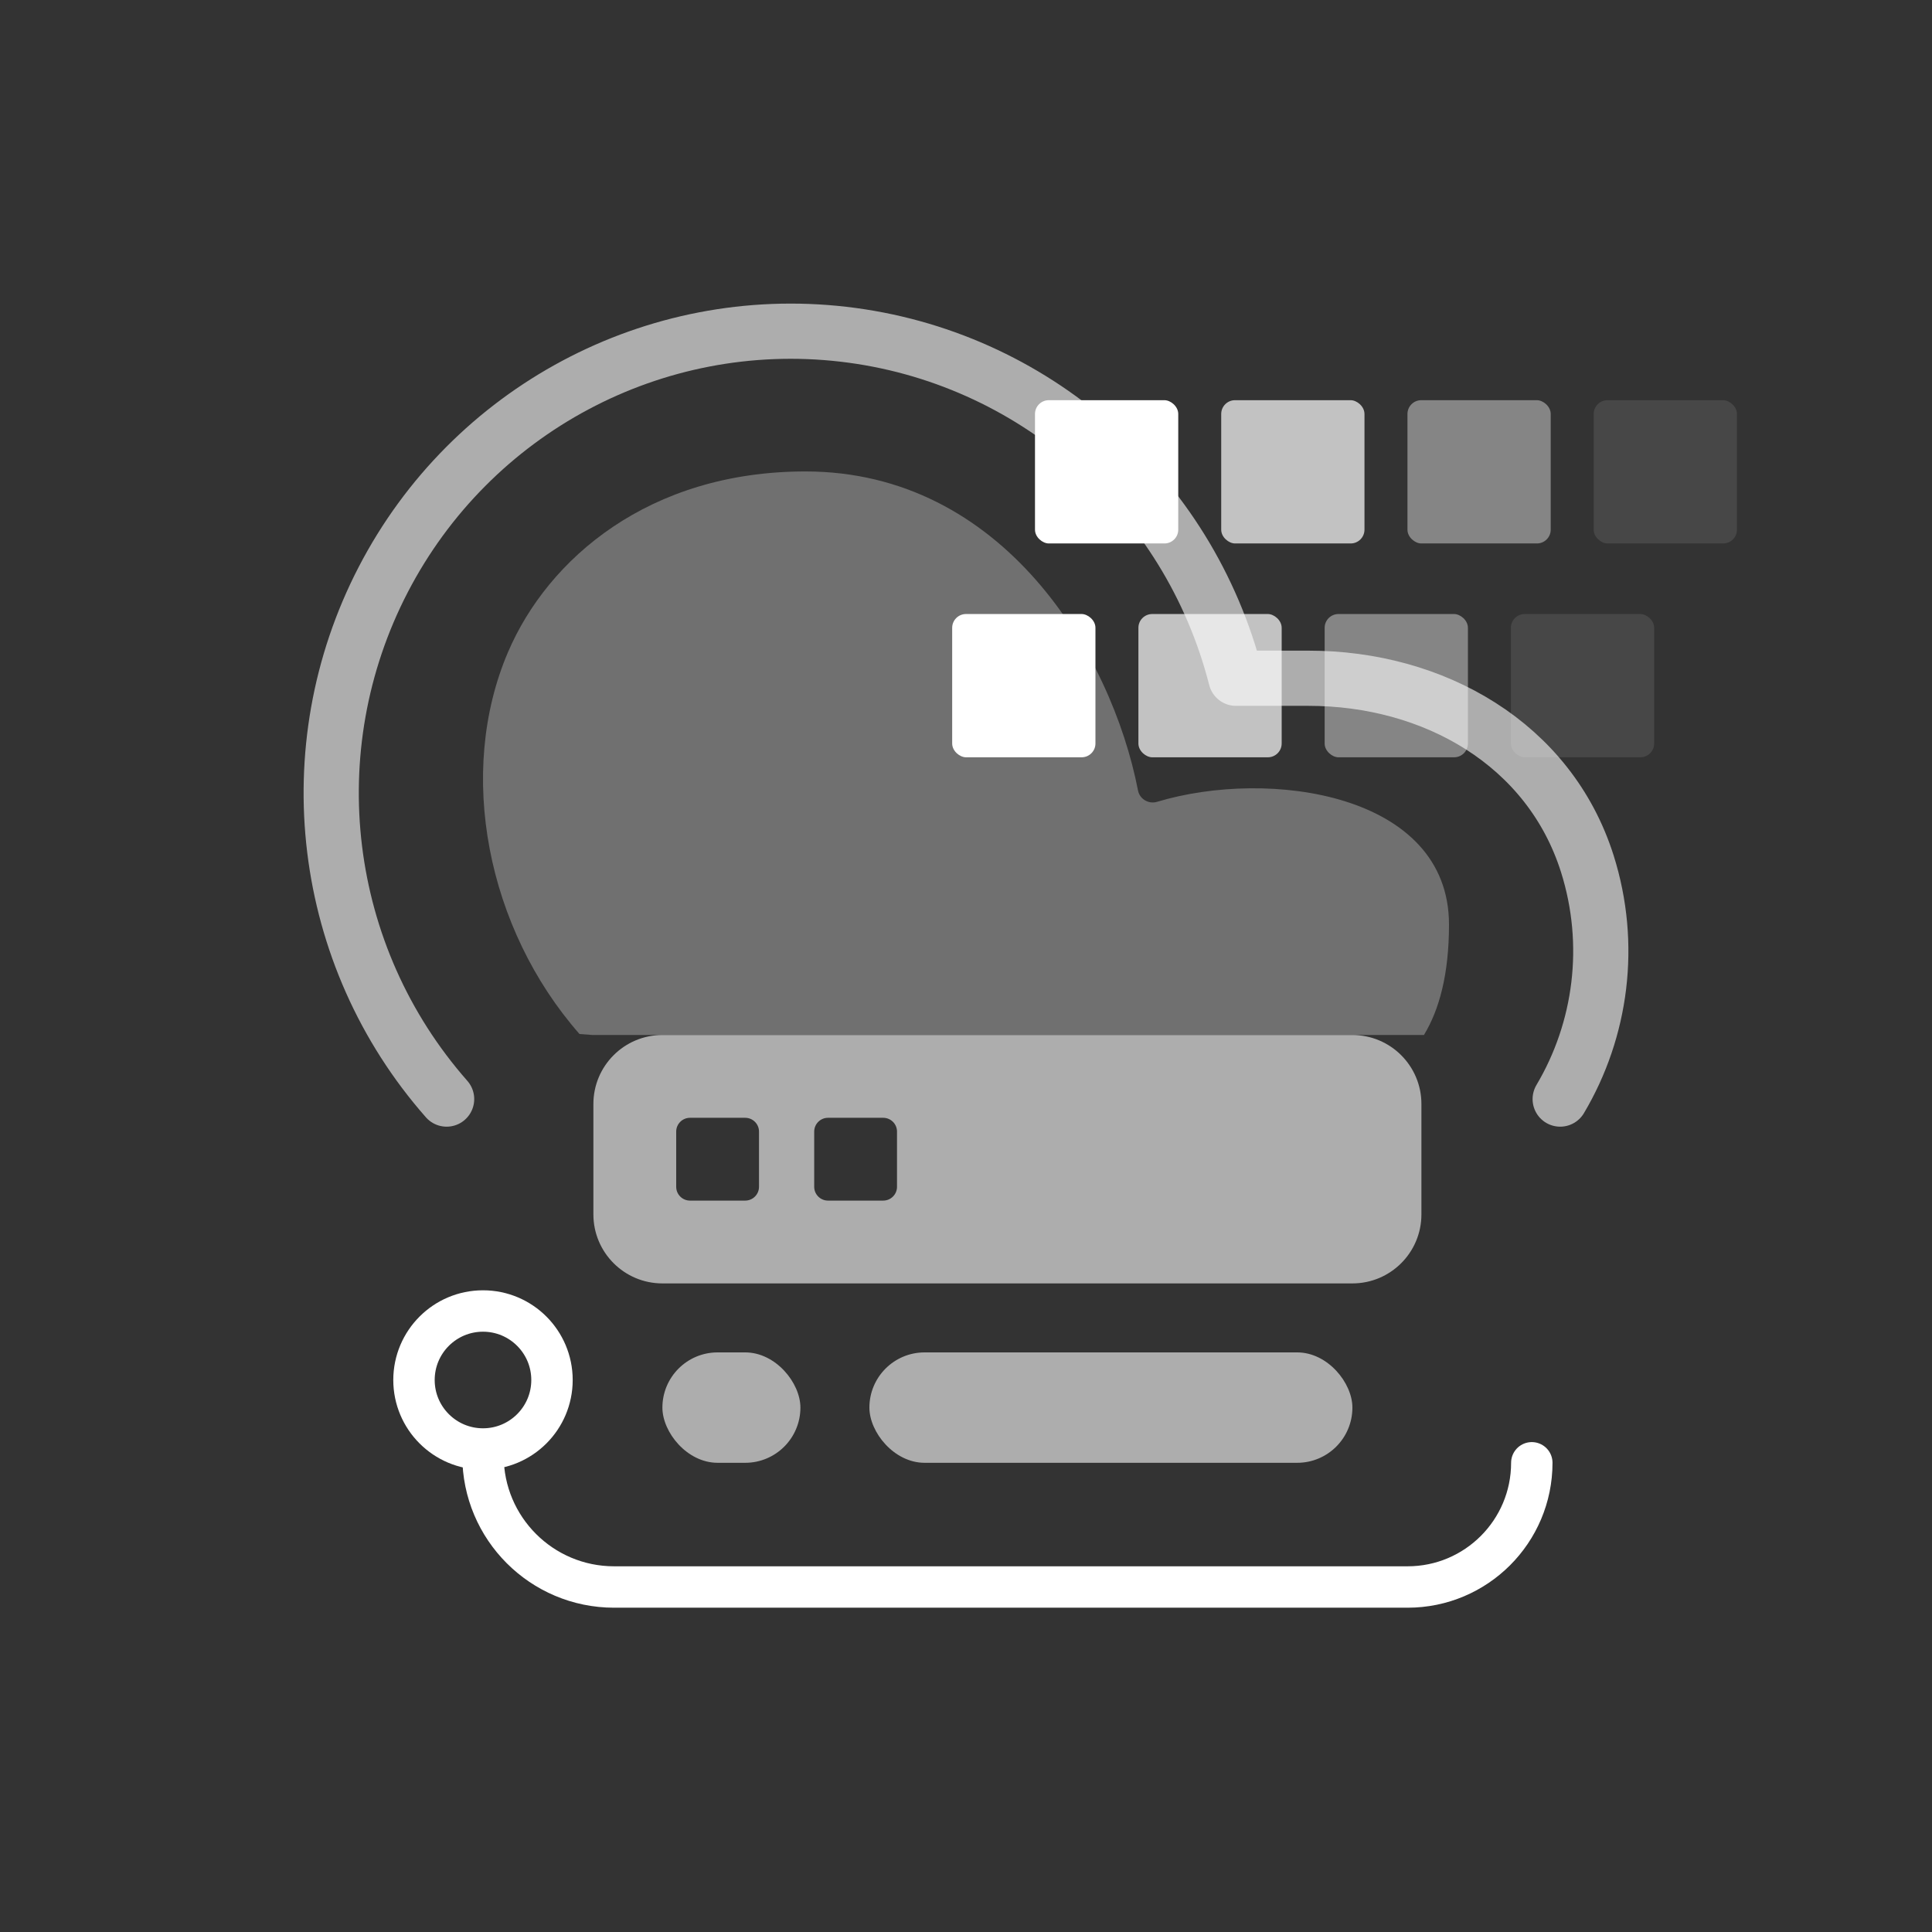 <svg width="100" height="100" viewBox="0 0 100 100" fill="none" xmlns="http://www.w3.org/2000/svg">
<rect x="0" y="0" width="100" height="100" fill="#333333" stroke="none"/>
<path d="M30.664 53.571H73.703C74.489 52.28 75 50.443 75 47.857C75 41.053 65.676 39.758 59.89 41.502C59.454 41.634 58.99 41.362 58.903 40.915C57.529 33.84 51.895 24.402 41.689 24.402C33.586 24.402 28.364 28.928 26.3 33.741C23.616 40 25.205 48.066 29.994 53.52L30.664 53.571Z" fill="white" fill-opacity="0.3"/>
<path d="M23.117 56.888C16.587 49.472 15.282 38.779 19.837 29.998C24.392 21.217 33.864 16.168 43.653 17.3C53.443 18.433 61.524 25.515 63.973 35.106H67.719C74.205 35.101 80.203 38.505 82.162 44.717C83.475 48.883 82.885 53.3 80.755 56.888" stroke="white" stroke-opacity="0.6" stroke-width="2.857" stroke-linecap="round" stroke-linejoin="round"/>
<path fill-rule="evenodd" clip-rule="evenodd" d="M30.714 57.143C30.714 55.17 32.313 53.572 34.286 53.572H70C71.972 53.572 73.572 55.17 73.572 57.143V62.857C73.572 64.83 71.972 66.429 70 66.429H34.286C32.313 66.429 30.714 64.83 30.714 62.857V57.143ZM35 58.571C35 58.177 35.32 57.857 35.714 57.857H38.571C38.966 57.857 39.286 58.177 39.286 58.571V61.429C39.286 61.823 38.966 62.143 38.571 62.143H35.714C35.32 62.143 35 61.823 35 61.429V58.571ZM42.857 57.857C42.463 57.857 42.143 58.177 42.143 58.571V61.429C42.143 61.823 42.463 62.143 42.857 62.143H45.714C46.109 62.143 46.429 61.823 46.429 61.429V58.571C46.429 58.177 46.109 57.857 45.714 57.857H42.857Z" fill="white" fill-opacity="0.6"/>
<rect x="34.286" y="70" width="7.143" height="5.714" rx="2.857" fill="white" fill-opacity="0.6"/>
<rect x="45" y="70" width="25" height="5.714" rx="2.857" fill="white" fill-opacity="0.6"/>
<path d="M79.286 75.714V75.714C79.286 79.265 76.407 82.143 72.857 82.143H31.786C28.038 82.143 25 79.105 25 75.357V75.357" stroke="white" stroke-width="2.143" stroke-linecap="round" stroke-linejoin="round"/>
<path fill-rule="evenodd" clip-rule="evenodd" d="M25 75C23.027 75 21.428 73.401 21.428 71.429C21.428 69.456 23.027 67.857 25 67.857C26.972 67.857 28.571 69.456 28.571 71.429C28.571 73.401 26.972 75 25 75Z" stroke="white" stroke-width="2.143"/>
<rect opacity="0.1" width="7.415" height="7.415" rx="0.714" transform="matrix(0 -1 -1 0 85.619 39.197)" fill="white"/>
<rect opacity="0.1" width="7.415" height="7.415" rx="0.714" transform="matrix(0 -1 -1 0 89.904 28.129)" fill="white"/>
<rect opacity="0.4" width="7.415" height="7.415" rx="0.714" transform="matrix(0 -1 -1 0 75.979 39.197)" fill="white"/>
<rect opacity="0.4" width="7.415" height="7.415" rx="0.714" transform="matrix(0 -1 -1 0 80.265 28.129)" fill="white"/>
<rect opacity="0.7" width="7.415" height="7.415" rx="0.714" transform="matrix(0 -1 -1 0 66.339 39.197)" fill="white"/>
<rect opacity="0.7" width="7.415" height="7.415" rx="0.714" transform="matrix(0 -1 -1 0 70.625 28.129)" fill="white"/>
<rect width="7.415" height="7.415" rx="0.714" transform="matrix(0 -1 -1 0 56.7 39.197)" fill="white"/>
<rect width="7.415" height="7.415" rx="0.714" transform="matrix(0 -1 -1 0 60.986 28.129)" fill="white"/>
</svg>
